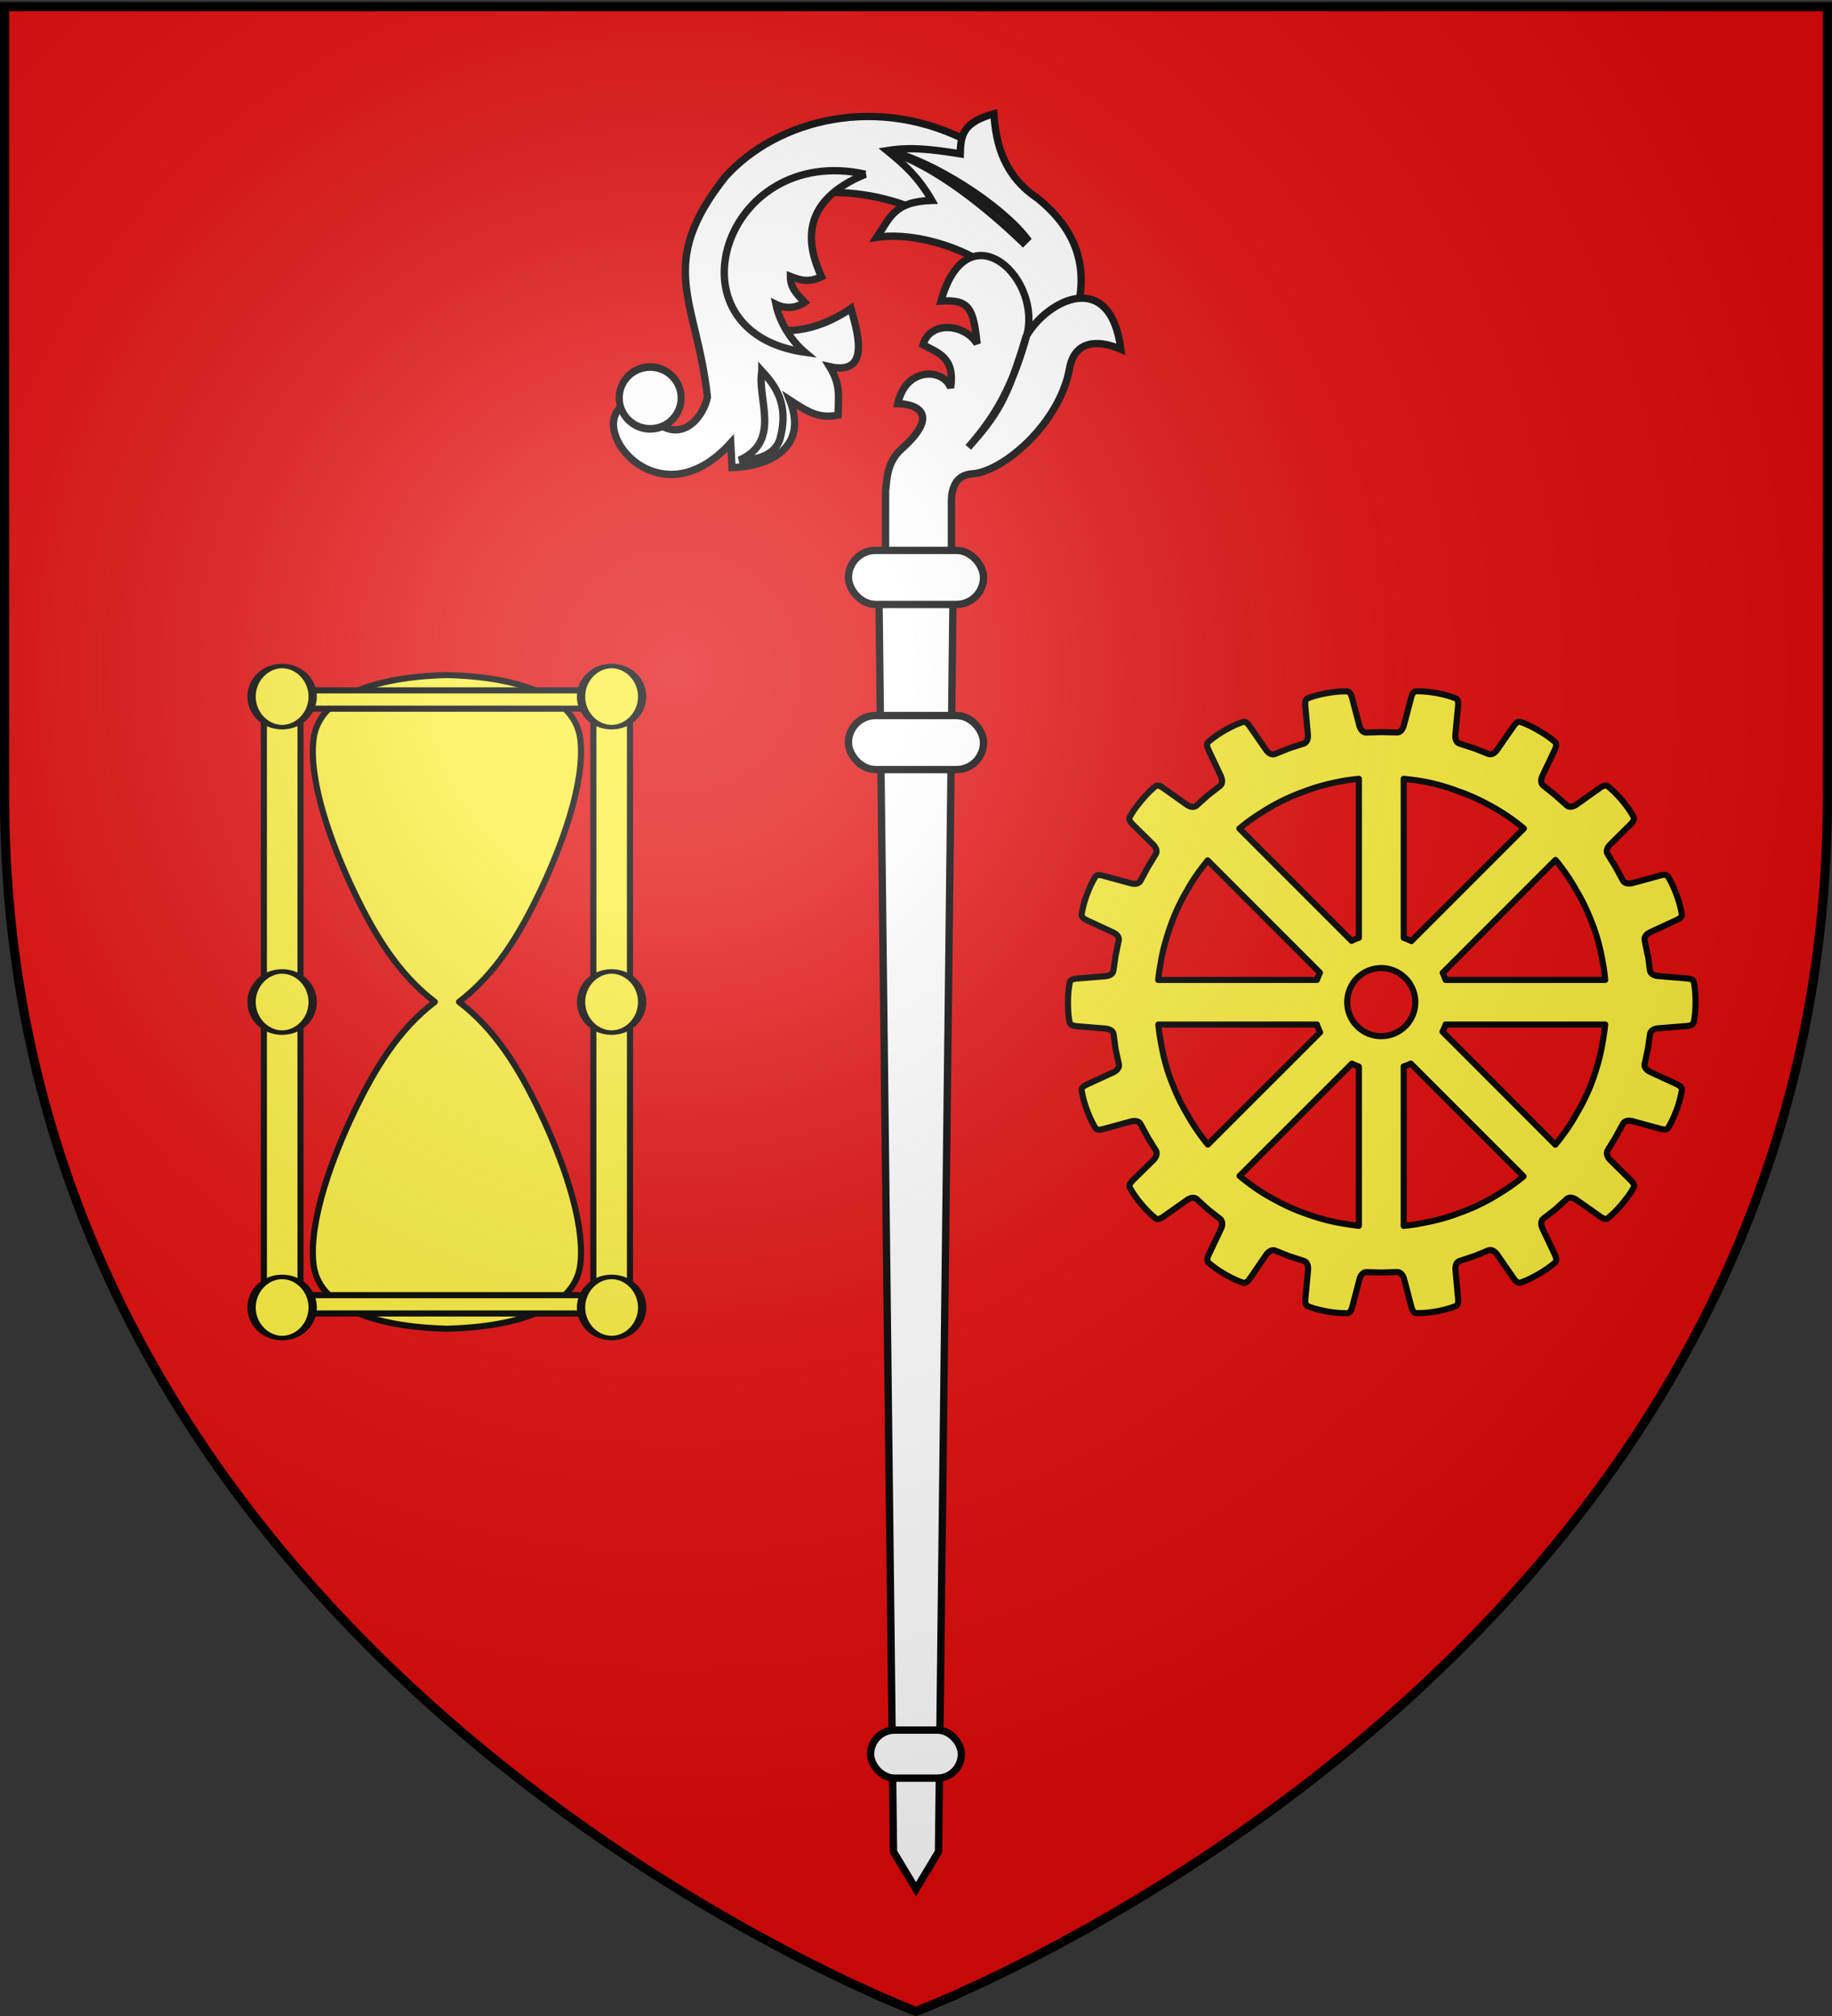 <svg xmlns="http://www.w3.org/2000/svg" xmlns:xlink="http://www.w3.org/1999/xlink" height="660" width="600" version="1.0"><rect width="100%" height="100%" fill="#333333" stroke="none"/><defs><g id="h"><use height="540" width="810" transform="rotate(72)" xlink:href="#g"/><use height="540" width="810" transform="rotate(144)" xlink:href="#g"/></g><g id="o"><use height="540" width="810" transform="rotate(72)" xlink:href="#n"/><use height="540" width="810" transform="rotate(144)" xlink:href="#n"/></g><g id="n"><path transform="rotate(18 3.157 -.5)" d="M0 0v1h.5L0 0z" id="m"/><use height="540" width="810" transform="scale(-1 1)" xlink:href="#m"/></g><g id="d"><path id="c" d="M0 0v1h.5L0 0z" transform="rotate(18 3.157 -.5)"/><use xlink:href="#c" transform="scale(-1 1)" width="810" height="540"/></g><g id="e"><use xlink:href="#d" transform="rotate(72)" width="810" height="540"/><use xlink:href="#d" transform="rotate(144)" width="810" height="540"/></g><g id="g"><path transform="rotate(18 3.157 -.5)" d="M0 0v1h.5L0 0z" id="f"/><use height="540" width="810" transform="scale(-1 1)" xlink:href="#f"/></g><g id="k"><use height="540" width="810" transform="rotate(72)" xlink:href="#j"/><use height="540" width="810" transform="rotate(144)" xlink:href="#j"/></g><g id="j"><path transform="rotate(18 3.157 -.5)" d="M0 0v1h.5L0 0z" id="i"/><use height="540" width="810" transform="scale(-1 1)" xlink:href="#i"/></g><path id="l" d="M2.922 27.672c0-5.951 2.317-9.843 5.579-11.012 1.448-.519 3.307-.273 5.018 1.447 2.119 2.129 2.736 7.993-3.483 9.121.658-.956.619-3.081-.714-3.787-.99-.524-2.113-.253-2.676.123-.824.552-1.729 2.106-1.679 4.108H2.922z"/><path id="b" d="M2.922 27.672c0-5.951 2.317-9.843 5.579-11.012 1.448-.519 3.307-.273 5.018 1.447 2.119 2.129 2.736 7.993-3.483 9.121.658-.956.619-3.081-.714-3.787-.99-.524-2.113-.253-2.676.123-.824.552-1.729 2.106-1.679 4.108H2.922z"/><radialGradient xlink:href="#a" id="p" gradientUnits="userSpaceOnUse" gradientTransform="matrix(1.353 0 0 1.349 -77.63 -85.747)" cx="221.445" cy="226.331" fx="221.445" fy="226.331" r="300"/><linearGradient id="a"><stop style="stop-color:white;stop-opacity:.314" offset="0"/><stop offset=".19" style="stop-color:white;stop-opacity:.251"/><stop style="stop-color:#6b6b6b;stop-opacity:.125" offset=".6"/><stop style="stop-color:black;stop-opacity:.125" offset="1"/></linearGradient></defs><g style="display:inline"><path style="fill:#e20909;fill-opacity:1;fill-rule:evenodd;stroke:none;stroke-width:1px;stroke-linecap:butt;stroke-linejoin:miter;stroke-opacity:1" d="M300 658.5s298.5-112.32 298.5-397.772V2.176H1.5v258.552C1.5 546.18 300 658.5 300 658.5z"/></g><g style="display:inline" transform="matrix(1.6 0 0 1.6 -167.58 -131.98)"><path d="M256.162 132.496c-6.564 15.967 8.46 22.898 22.764 13.103.978 3.835 4.544 13.921-4.367 11.911 2.28 3.75 1.796 5.912 1.72 9.927-3.926.706-5.915-.482-9.886-3.085 3.997 10.123-4.804 13.649-11.82 13.805l-.264-5.029c-14.737 16.29-29.506-2.938-21.97-7.676h3.705c6.536 9.538 12.426 3.365 13.5-1.721-2.204-20.005-10.757-26.87 3.706-45.132 10.502-11.593 31.323-17.325 50.835-6.588l-8.766 15.022c-7.406-5.023-32.575-10.552-39.157 5.463z" style="fill:#fff;fill-opacity:1;stroke:#000;stroke-width:1.5;stroke-miterlimit:4;stroke-dasharray:none;stroke-opacity:1;display:inline"/><path d="M286.338 113.305c3.165 2.586 6.249 5.18 9.132 10.19-7.8.248-8.56 3.612-11.25 7.545 12.2-1.856 33.492 7.886 28.72 18.844l10.722.876c3.697-9.337 4.16-19.017-6.486-27.661-6.755-4.528-8.548-10.71-9-17.339-6.33 1.777-6.785 4.316-6.882 8.206-6.22-.99-10.191-1.425-14.956-.661z" style="fill:#fff;fill-opacity:1;stroke:#000;stroke-width:1.5;stroke-miterlimit:4;stroke-dasharray:none;stroke-opacity:1;display:inline"/><path d="M286.338 113.305c9.826 2.948 20.88 12.146 27.794 18.794l.794-.794c-5.49-7.112-19.673-16.072-28.588-18zM281.874 118.136c-13.993 5.724-11.726 15.031-8.984 20.97-2.611 1.248-4.32.735-6.362-.055-.002 2.522 1.543 3.803 2.925 5.278-1.919 1.353-4.11 1.31-5.885.428.829 4.01 3.399 7.678 5.908 9.805-28.912-4.099-16.632-42.88 12.398-36.426zM260.685 158.394c2.674 2.922 5.586 6.655 3.781 13.647-1.045 4.048-5.596 4.592-8.385 4.604 8.73-3.912 3.552-12.55 4.604-18.25zM286.005 199.802v-16.91c.319-2.694.334-5.903 3.289-8.549 8.483-7.596 2.336-9.24-.778-9.262 1.631-7.664 9.457-7.224 10.807-3.234.924-6.159-2.438-7.12-5.65-8.813 1.464-5.041 8.586-4.296 11.071-.203-.758-7.442-1.696-9.072-7.394-8.741 5.144-18.49 20.024-5.73 17.758 6.248-3.038 11.286-6.623 17.35-12.167 23.676 5.789-6.484 8.006-9.833 11.838-22.69 4.285-7.473 17.2-14.116 19.402 2.63-4.792-2.057-9.496-1.782-10.523 3.947-2.018 11.251-13.592 21.116-19.895 21.539-3.443.23-4.241 3.02-4.275 5.59v14.772h-13.483z" style="fill:#fff;fill-opacity:1;stroke:#000;stroke-width:1.5;stroke-miterlimit:4;stroke-dasharray:none;stroke-opacity:1;display:inline"/><path transform="matrix(.821 0 0 .892 -540.276 -66.35)" d="M955.463 258.138a7.71 7.093 0 1 1-15.42 0 7.71 7.093 0 1 1 15.42 0z" style="fill:#fff;fill-opacity:1;stroke:#000;stroke-width:1.753;stroke-miterlimit:4;stroke-dasharray:none;stroke-opacity:1;display:inline"/><path d="M284.557 196.027h15.36l-3.072 265.344-4.608 7.68-4.608-7.68-3.072-265.344z" style="fill:#fff;fill-opacity:1;stroke:#000;stroke-width:1.5;stroke-miterlimit:4;stroke-dasharray:none;stroke-opacity:1"/><rect style="fill:#fff;fill-opacity:1;stroke:#000;stroke-width:1.5;stroke-miterlimit:4;stroke-dasharray:none;stroke-opacity:1" width="18.586" height="9.83" x="282.944" y="436.487" ry="4.915"/><rect style="fill:#fff;fill-opacity:1;stroke:#000;stroke-width:1.5;stroke-miterlimit:4;stroke-dasharray:none;stroke-opacity:1" width="27.648" height="11.059" x="278.413" y="228.897" ry="5.53"/><rect ry="5.53" y="195.105" x="278.413" height="11.059" width="27.648" style="fill:#fff;fill-opacity:1;stroke:#000;stroke-width:1.5;stroke-miterlimit:4;stroke-dasharray:none;stroke-opacity:1"/></g><path style="opacity:.615;fill:#fcef3c;fill-opacity:.991;fill-rule:evenodd;stroke:#000;stroke-width:2.5;stroke-linecap:round;stroke-linejoin:round;stroke-miterlimit:4;stroke-dasharray:none;stroke-dashoffset:0;stroke-opacity:1" d="M-95.745 281.381v-4.679h0z" transform="translate(2330.192 1435.91)"/><path style="fill:#fcef3c;fill-opacity:1;stroke:#000;stroke-width:2;stroke-linecap:round;stroke-linejoin:round;stroke-miterlimit:4;stroke-dasharray:none;stroke-opacity:1;display:inline" d="M463.893 226.31c-1.095.009-1.454 1.122-1.779 2.352l-2.324 8.75c-.356 1.351-1.127 2.422-2.352 2.381l-4.963-.115-4.905.144c-1.225.04-2.025-1.002-2.381-2.353l-2.324-8.778c-.325-1.23-.713-2.343-1.807-2.352-2.156-.018-3.705.127-6.426.573-2.71.512-4.207.91-6.226 1.664-1.025.383-1.004 1.544-.889 2.812l.832 9.036c.127 1.392-.27 2.66-1.434 3.041l-4.705 1.52-4.561 1.837c-1.138.457-2.244-.23-3.041-1.377l-5.164-7.46c-.727-1.045-1.464-1.943-2.496-1.577-2.031.72-3.447 1.375-5.852 2.725-2.372 1.408-3.64 2.302-5.279 3.701-.833.71-.427 1.803.115 2.955l3.873 8.204c.595 1.265.65 2.6-.316 3.357l-3.872 3.012-3.672 3.3c-.912.818-2.186.546-3.328-.26l-7.402-5.249c-1.04-.734-2.024-1.357-2.868-.66-1.662 1.372-2.763 2.528-4.562 4.619-1.747 2.134-2.667 3.403-3.729 5.278-.54.953.244 1.829 1.147 2.726l6.426 6.34c.992.984 1.51 2.201.861 3.241l-2.582 4.246-2.352 4.36c-.577 1.082-1.865 1.228-3.213.861l-8.75-2.38c-1.228-.335-2.37-.571-2.926.372-1.093 1.858-1.78 3.301-2.754 5.881-.912 2.603-1.278 4.071-1.635 6.197-.181 1.08.824 1.646 1.98 2.18l8.233 3.815c1.268.586 2.146 1.526 1.893 2.726l-1.004 4.848-.717 4.905c-.173 1.214-1.304 1.777-2.697 1.894l-9.036.746c-1.269.106-2.383.3-2.582 1.377-.392 2.119-.54 3.696-.574 6.454.033 2.758.125 4.278.516 6.398.2 1.076 1.371 1.299 2.64 1.405l9.007.746c1.393.117 2.61.68 2.783 1.894l.66 4.905 1.061 4.82c.254 1.199-.682 2.196-1.95 2.782l-8.234 3.787c-1.155.534-2.16 1.072-1.98 2.152.358 2.125.753 3.622 1.665 6.225.974 2.58 1.661 4.023 2.754 5.88.555.944 1.669.707 2.897.374l8.75-2.381c1.348-.367 2.665-.193 3.242.889l2.352 4.332 2.582 4.188c.648 1.04.16 2.286-.832 3.27l-6.455 6.34c-.903.897-1.658 1.802-1.119 2.754 1.063 1.876 1.954 3.145 3.701 5.279 1.798 2.091 2.9 3.19 4.561 4.561.845.697 1.858.103 2.898-.63l7.401-5.222c1.142-.806 2.416-1.135 3.328-.316l3.672 3.357 3.844 3.012c.965.756.968 2.063.373 3.328l-3.902 8.204c-.542 1.152-.947 2.216-.114 2.927 1.64 1.398 2.935 2.321 5.307 3.729 2.405 1.35 3.792 2.005 5.823 2.725 1.032.366 1.798-.532 2.525-1.578l5.106-7.458c.798-1.148 1.961-1.864 3.099-1.406l4.56 1.836v-.029l4.677 1.52c1.165.381 1.561 1.679 1.434 3.07l-.86 9.008c-.116 1.268-.137 2.429.889 2.812 2.02.753 3.544 1.18 6.254 1.692 2.722.446 4.3.563 6.455.545 1.094-.009 1.482-1.093 1.807-2.324l2.295-8.778c.357-1.351 1.156-2.365 2.381-2.324l4.906.115 4.934-.143c1.225-.041 2.053.972 2.41 2.323l2.295 8.779c.325 1.23.712 2.315 1.807 2.323 2.155.018 3.733-.098 6.455-.545 2.71-.511 4.177-.939 6.196-1.692 1.026-.383 1.005-1.544.89-2.812l-.833-9.007c-.126-1.392.24-2.632 1.406-3.013l4.734-1.577 4.56-1.836c1.138-.458 2.216.258 3.013 1.405l5.192 7.488c.727 1.045 1.465 1.944 2.496 1.578 2.031-.721 3.419-1.404 5.824-2.754 2.372-1.408 3.667-2.302 5.307-3.701.833-.71.427-1.803-.115-2.955l-3.873-8.176c-.595-1.264-.678-2.6.287-3.356l3.902-3.013 3.643-3.327c.912-.82 2.215-.519 3.357.287l7.401 5.22c1.04.735 1.996 1.357 2.84.66 1.662-1.371 2.82-2.527 4.619-4.618 1.747-2.134 2.667-3.404 3.73-5.279.539-.952-.274-1.8-1.177-2.696l-6.426-6.369c-.992-.984-1.48-2.23-.832-3.27l2.553-4.189 2.381-4.36c.577-1.082 1.893-1.256 3.242-.89l8.75 2.382c1.228.333 2.37.57 2.926-.373 1.092-1.858 1.75-3.272 2.725-5.853.912-2.603 1.307-4.128 1.664-6.253.181-1.08-.824-1.647-1.98-2.18l-8.204-3.787c-1.269-.587-2.233-1.526-1.98-2.726l1.033-4.848.717-4.848c.173-1.214 1.304-1.834 2.697-1.95l9.065-.718c1.269-.107 2.383-.33 2.582-1.406.392-2.119.54-3.668.574-6.426-.033-2.758-.154-4.335-.545-6.454-.2-1.077-1.342-1.242-2.61-1.349l-9.066-.746c-1.393-.116-2.553-.708-2.725-1.922l-.66-4.905h-.086l-.976-4.82c-.253-1.2.654-2.168 1.922-2.754l8.205-3.787c1.156-.533 2.19-1.1 2.008-2.18-.357-2.125-.78-3.622-1.692-6.225-.975-2.58-1.633-3.995-2.726-5.852-.555-.944-1.669-.736-2.897-.402l-8.721 2.381c-1.349.367-2.694.192-3.27-.89l-2.353-4.33-2.582-4.218c-.648-1.04-.13-2.228.86-3.213l6.427-6.369c.903-.897 1.658-1.772 1.119-2.725-1.063-1.875-1.954-3.173-3.701-5.307-1.798-2.091-2.9-3.16-4.561-4.533-.845-.697-1.858-.131-2.898.603l-7.401 5.25c-1.142.805-2.416 1.077-3.328.258l-3.672-3.27-3.873-3.099c-.965-.756-.939-2.006-.344-3.27l3.902-8.205c.542-1.152.947-2.215.114-2.926-1.64-1.399-2.935-2.293-5.307-3.7-2.405-1.35-3.792-2.034-5.823-2.755-1.032-.366-1.77.533-2.496 1.578l-5.164 7.43c-.797 1.148-1.904 1.863-3.04 1.406l-4.59-1.836v.029l-4.706-1.52c-1.165-.381-1.532-1.65-1.405-3.042l.86-9.065c.116-1.268.137-2.4-.889-2.783-2.019-.753-3.544-1.18-6.254-1.692-2.722-.446-4.328-.592-6.483-.574zm-18.848 28.659v52.039c-.817.284-1.611.63-2.381 1.004l-36.749-36.749c3.044-2.585 6.383-4.791 9.811-6.827a65.542 65.542 0 0 1 11.648-5.394c3.99-1.563 8.134-2.562 12.335-3.356 1.772-.328 3.563-.541 5.336-.717zm14.688 0c1.856.192 3.727.416 5.565.717 4.275.717 8.383 1.878 12.365 3.385 4.062 1.368 7.918 3.272 11.647 5.365a65.205 65.205 0 0 1 9.782 6.799l-36.863 36.863a22.345 22.345 0 0 0-2.496-1.061v-52.068zm49.716 26.564a65.581 65.581 0 0 1 6.741 9.812c2.233 3.658 3.996 7.56 5.508 11.56 1.517 4.061 2.585 8.22 3.27 12.422.365 1.807.57 3.654.746 5.48h-52.268c-.274-.79-.59-1.577-.947-2.324l36.95-36.95zm-113.919.144 36.75 36.749c-.005.007.003.02 0 .028-.365.76-.698 1.548-.976 2.353h-51.982c.19-1.817.464-3.66.803-5.451.642-4.238 1.858-8.329 3.27-12.364a65.527 65.527 0 0 1 5.451-11.619c1.89-3.465 4.214-6.63 6.684-9.696zm56.83 35.257c6.157 0 11.16 5.002 11.16 11.16 0 6.156-5.003 11.13-11.16 11.13a11.118 11.118 0 0 1-11.13-11.13c0-6.158 4.973-11.16 11.13-11.16zm-72.98 18.475h51.924c.303.872.657 1.733 1.061 2.553l-36.777 36.748a65.843 65.843 0 0 1-6.713-9.81c-2.233-3.66-3.968-7.562-5.48-11.562-1.516-4.06-2.556-8.22-3.241-12.421-.367-1.82-.596-3.663-.775-5.508zm94.066 0h52.268c-.196 1.828-.433 3.649-.774 5.45-.642 4.238-1.8 8.386-3.213 12.422-1.448 4.085-3.332 7.902-5.508 11.56-1.92 3.52-4.311 6.784-6.828 9.898l-36.95-36.978c.372-.767.722-1.54 1.005-2.352zm-11.39 12.794 36.922 36.921c-3.004 2.53-6.296 4.681-9.668 6.684a65.548 65.548 0 0 1-11.647 5.393c-3.991 1.564-8.106 2.534-12.307 3.328a67.24 67.24 0 0 1-5.623.803v-52.21c.788-.277 1.579-.56 2.324-.919zm-19.306.029c.74.354 1.512.675 2.295.947v52.125c-1.755-.19-3.505-.46-5.25-.746a65.524 65.524 0 0 1-12.393-3.328c-4.062-1.368-7.89-3.3-11.618-5.393-3.513-1.99-6.77-4.308-9.811-6.856l36.777-36.75z"/><path d="M146.39 221c-24.59.629-42.135 7.38-43.719 21.125-1.63 14.153 6.313 35.23 13.219 49.688 6.905 14.457 14.614 27.09 26.531 36.187-11.917 9.097-19.626 21.73-26.531 36.188-6.906 14.457-14.85 35.534-13.219 49.687 1.584 13.745 19.13 20.496 43.719 21.125 24.59-.629 42.103-7.38 43.687-21.125 1.631-14.153-6.282-35.23-13.187-49.688-6.905-14.457-14.645-27.09-26.563-36.187 11.918-9.097 19.657-21.73 26.563-36.188 6.905-14.457 14.818-35.534 13.187-49.687-1.584-13.745-19.097-20.496-43.687-21.125z" style="fill:#fcef3c;fill-opacity:1;stroke:#000;stroke-width:2;stroke-linecap:butt;stroke-linejoin:round;stroke-miterlimit:4;stroke-dasharray:none;stroke-opacity:1"/><path style="fill:#2b5df2;fill-opacity:1;stroke:none;stroke-width:2;stroke-linecap:butt;stroke-linejoin:round;stroke-miterlimit:4;stroke-dasharray:none;stroke-opacity:1" d="M117.716 312.343a5.592 10.343 0 1 1-11.185 0 5.592 10.343 0 1 1 11.185 0z" transform="matrix(1.788 0 0 .967 -.17 -73.988)"/><path transform="matrix(1.788 0 0 .967 -.17 126.012)" d="M117.716 312.343a5.592 10.343 0 1 1-11.185 0 5.592 10.343 0 1 1 11.185 0z" style="fill:#2b5df2;fill-opacity:1;stroke:none;stroke-width:2;stroke-linecap:butt;stroke-linejoin:round;stroke-miterlimit:4;stroke-dasharray:none;stroke-opacity:1"/><path style="fill:#fcef3c;fill-opacity:1;stroke:#000;stroke-width:2;stroke-linecap:butt;stroke-linejoin:round;stroke-miterlimit:4;stroke-dasharray:none;stroke-opacity:1" d="M98.426 424h97.165v6H98.426zM98.426 226h97.165v6H98.426z"/><path style="opacity:1;fill:#fcef3c;fill-opacity:1;stroke:#000;stroke-width:2;stroke-linecap:butt;stroke-linejoin:round;stroke-miterlimit:4;stroke-dasharray:none;stroke-opacity:1" d="M50.531 202v200h12V202h-12z" transform="translate(35.89 26)"/><path transform="matrix(1.788 0 0 .967 -108.076 126.012)" d="M117.716 312.343a5.592 10.343 0 1 1-11.185 0 5.592 10.343 0 1 1 11.185 0z" style="opacity:1;fill:#fcef3c;fill-opacity:1;stroke:#000;stroke-width:1.521;stroke-linecap:butt;stroke-linejoin:round;stroke-miterlimit:4;stroke-dasharray:none;stroke-opacity:1"/><path style="opacity:1;fill:#fcef3c;fill-opacity:1;stroke:#000;stroke-width:1.521;stroke-linecap:butt;stroke-linejoin:round;stroke-miterlimit:4;stroke-dasharray:none;stroke-opacity:1" d="M117.716 312.343a5.592 10.343 0 1 1-11.185 0 5.592 10.343 0 1 1 11.185 0z" transform="matrix(1.788 0 0 .967 -108.076 -73.988)"/><path transform="matrix(1.788 0 0 .967 -108.076 26.012)" d="M117.716 312.343a5.592 10.343 0 1 1-11.185 0 5.592 10.343 0 1 1 11.185 0z" style="opacity:1;fill:#fcef3c;fill-opacity:1;stroke:#000;stroke-width:1.521;stroke-linecap:butt;stroke-linejoin:round;stroke-miterlimit:4;stroke-dasharray:none;stroke-opacity:1"/><path d="M50.531 202v200h12V202h-12z" style="opacity:1;fill:#fcef3c;fill-opacity:1;stroke:#000;stroke-width:2;stroke-linecap:butt;stroke-linejoin:round;stroke-miterlimit:4;stroke-dasharray:none;stroke-opacity:1" transform="translate(143.796 26)"/><path style="opacity:1;fill:#fcef3c;fill-opacity:1;stroke:#000;stroke-width:1.521;stroke-linecap:butt;stroke-linejoin:round;stroke-miterlimit:4;stroke-dasharray:none;stroke-opacity:1" d="M117.716 312.343a5.592 10.343 0 1 1-11.185 0 5.592 10.343 0 1 1 11.185 0z" transform="matrix(1.788 0 0 .967 -.17 126.012)"/><path transform="matrix(1.788 0 0 .967 -.17 -73.988)" d="M117.716 312.343a5.592 10.343 0 1 1-11.185 0 5.592 10.343 0 1 1 11.185 0z" style="opacity:1;fill:#fcef3c;fill-opacity:1;stroke:#000;stroke-width:1.521;stroke-linecap:butt;stroke-linejoin:round;stroke-miterlimit:4;stroke-dasharray:none;stroke-opacity:1"/><path style="opacity:1;fill:#fcef3c;fill-opacity:1;stroke:#000;stroke-width:1.521;stroke-linecap:butt;stroke-linejoin:round;stroke-miterlimit:4;stroke-dasharray:none;stroke-opacity:1" d="M117.716 312.343a5.592 10.343 0 1 1-11.185 0 5.592 10.343 0 1 1 11.185 0z" transform="matrix(1.788 0 0 .967 -.17 26.012)"/><path d="M300 658.5s298.5-112.32 298.5-397.772V2.176H1.5v258.552C1.5 546.18 300 658.5 300 658.5z" style="opacity:1;fill:url(#p);fill-opacity:1;fill-rule:evenodd;stroke:none;stroke-width:1px;stroke-linecap:butt;stroke-linejoin:miter;stroke-opacity:1"/><path d="M300 658.5S1.5 546.18 1.5 260.728V2.176h597v258.552C598.5 546.18 300 658.5 300 658.5z" style="opacity:1;fill:none;fill-opacity:1;fill-rule:evenodd;stroke:#000;stroke-width:3;stroke-linecap:butt;stroke-linejoin:miter;stroke-miterlimit:4;stroke-dasharray:none;stroke-opacity:1"/></svg>